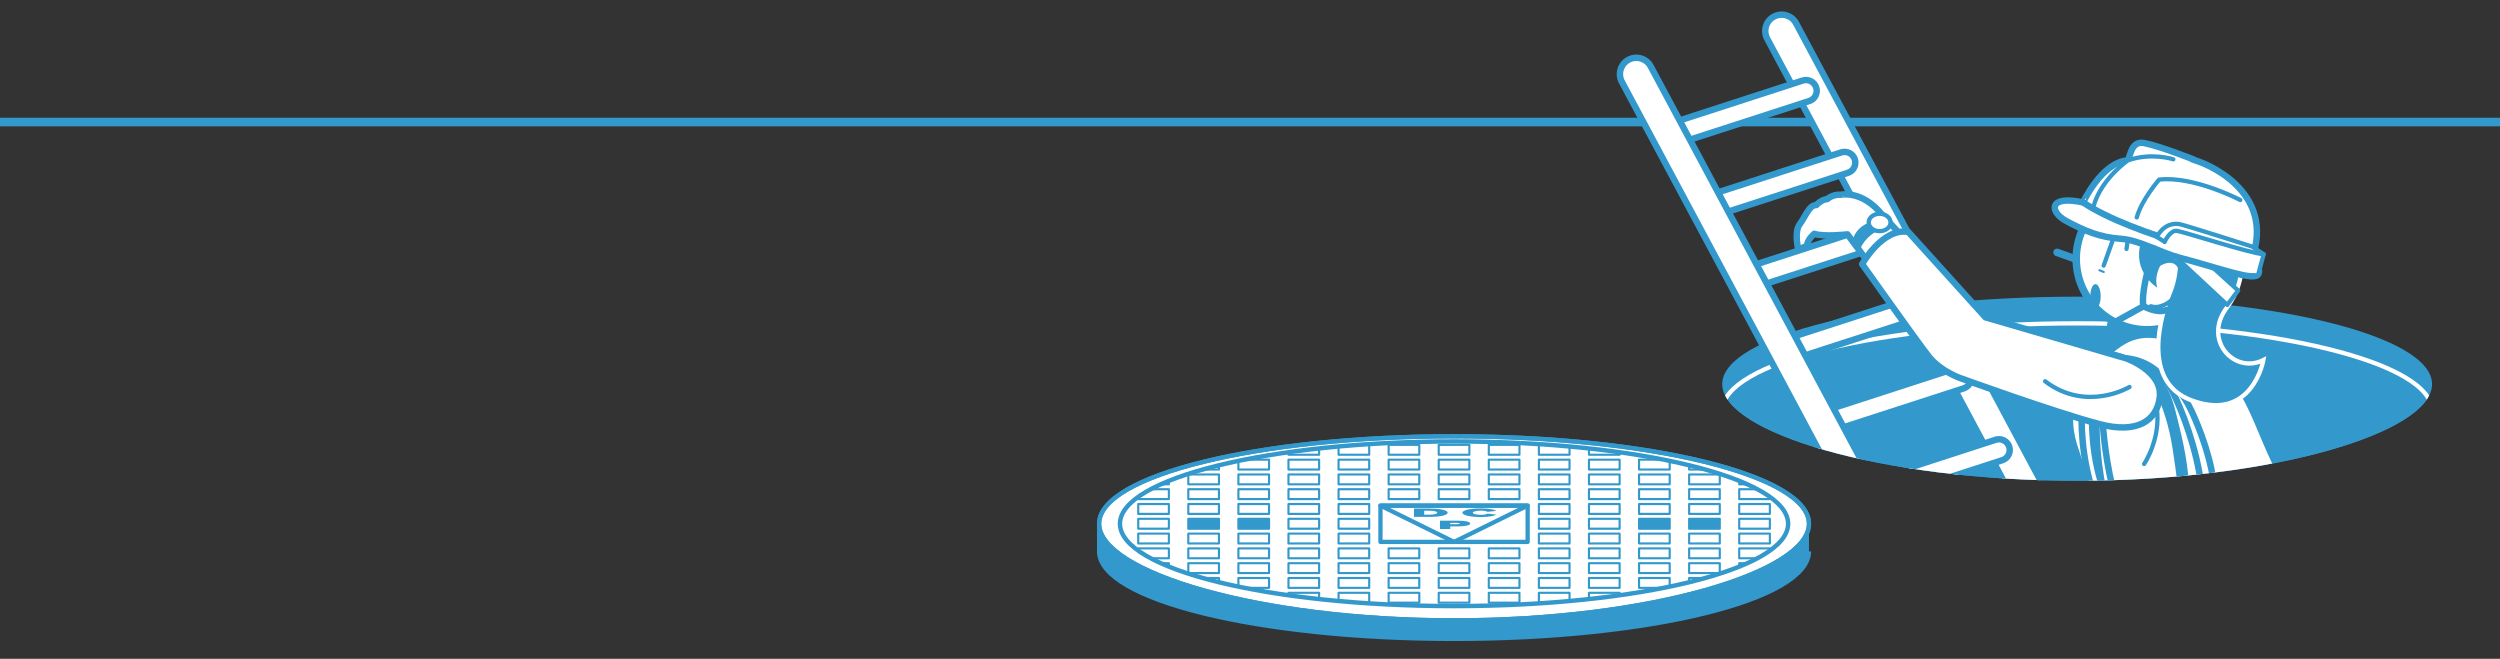 <?xml version="1.0" encoding="utf-8"?>
<!-- Generator: Adobe Illustrator 25.3.1, SVG Export Plug-In . SVG Version: 6.00 Build 0)  -->
<svg version="1.1" xmlns="http://www.w3.org/2000/svg" xmlns:xlink="http://www.w3.org/1999/xlink" x="0px" y="0px"
	 viewBox="0 0 2326.078 612.984" style="enable-background:new 0 0 2326.078 612.984;" xml:space="preserve">
<rect x="0" y="0" width="2326.078" height="612.984" fill="#333333" stroke="none"/>
<style type="text/css">
	.st0{fill:#FFFFFF;stroke:#3399CC;stroke-width:8;stroke-linecap:round;stroke-linejoin:round;stroke-miterlimit:10;}
	.st1{display:none;fill:none;stroke:#3399CC;stroke-width:3;stroke-linecap:round;stroke-linejoin:round;stroke-miterlimit:10;}
	.st2{fill:#3399CC;}
	.st3{fill:#3399CC;stroke:#3399CC;stroke-width:4;stroke-linecap:round;stroke-linejoin:round;stroke-miterlimit:10;}
	.st4{fill:#FFFFFF;stroke:#3399CC;stroke-width:4;stroke-linecap:round;stroke-linejoin:round;stroke-miterlimit:10;}
	.st5{fill:none;stroke:#3399CC;stroke-width:4;stroke-linecap:round;stroke-linejoin:round;stroke-miterlimit:10;}
	.st6{fill:none;stroke:#3399CC;stroke-width:4.134;stroke-linecap:round;stroke-linejoin:round;stroke-miterlimit:10;}
	.st7{clip-path:url(#SVGID_2_);}
	.st8{fill:none;stroke:#3399CC;stroke-width:2;stroke-linecap:round;stroke-linejoin:round;stroke-miterlimit:10;}
	.st9{fill:#3399CC;stroke:#3399CC;stroke-width:2;stroke-linecap:round;stroke-linejoin:round;stroke-miterlimit:10;}
	.st10{clip-path:url(#SVGID_4_);fill:#3399CC;}
	.st11{clip-path:url(#SVGID_4_);}
	
		.st12{clip-path:url(#SVGID_6_);fill:#3399CC;stroke:#FFFFFF;stroke-width:4;stroke-linecap:round;stroke-linejoin:round;stroke-miterlimit:10;}
	.st13{clip-path:url(#SVGID_4_);fill:#FFFFFF;}
	
		.st14{clip-path:url(#SVGID_4_);fill:none;stroke:#3399CC;stroke-width:10;stroke-linecap:round;stroke-linejoin:round;stroke-miterlimit:10;}
	.st15{clip-path:url(#SVGID_4_);fill:none;}
	
		.st16{clip-path:url(#SVGID_4_);fill:#FFFFFF;stroke:#3399CC;stroke-width:6;stroke-linecap:round;stroke-linejoin:round;stroke-miterlimit:10;}
	.st17{fill:#FFFFFF;stroke:#3399CC;stroke-width:6;stroke-linecap:round;stroke-linejoin:round;stroke-miterlimit:10;}
	
		.st18{clip-path:url(#SVGID_4_);fill:none;stroke:#3399CC;stroke-width:6;stroke-linecap:round;stroke-linejoin:round;stroke-miterlimit:10;}
	.st19{clip-path:url(#SVGID_8_);}
	.st20{clip-path:url(#SVGID_10_);fill:#3399CC;}
	.st21{clip-path:url(#SVGID_10_);}
	
		.st22{clip-path:url(#SVGID_12_);fill:#3399CC;stroke:#FFFFFF;stroke-width:4;stroke-linecap:round;stroke-linejoin:round;stroke-miterlimit:10;}
	.st23{clip-path:url(#SVGID_10_);fill:#FFFFFF;}
	
		.st24{clip-path:url(#SVGID_10_);fill:none;stroke:#3399CC;stroke-width:10;stroke-linecap:round;stroke-linejoin:round;stroke-miterlimit:10;}
	.st25{clip-path:url(#SVGID_10_);fill:none;}
	
		.st26{clip-path:url(#SVGID_10_);fill:#FFFFFF;stroke:#3399CC;stroke-width:6;stroke-linecap:round;stroke-linejoin:round;stroke-miterlimit:10;}
	
		.st27{clip-path:url(#SVGID_10_);fill:none;stroke:#3399CC;stroke-width:6;stroke-linecap:round;stroke-linejoin:round;stroke-miterlimit:10;}
	.st28{fill:none;stroke:#3399CC;stroke-width:7;stroke-linecap:round;stroke-linejoin:round;stroke-miterlimit:10;}
	.st29{fill:#3399CC;stroke:#FFFFFF;stroke-width:4;stroke-miterlimit:10;}
	.st30{fill:none;stroke:#3399CC;stroke-width:6;stroke-linecap:round;stroke-linejoin:round;stroke-miterlimit:10;}
</style>
<g id="DOM">
	<line class="st0" x1="2358.242" y1="113.54" x2="-33.393" y2="113.54"/>
</g>
<g id="W2">
</g>
<g id="D2">
</g>
<g id="L2">
</g>
<g id="A2">
</g>
<g id="Layer_6">
</g>
<g id="Layer_7">
</g>
<g id="Layer_9">
</g>
<g id="Layer_8">
</g>
<g id="Layer_10">
</g>
<g id="Layer_11">
</g>
<g id="Laag_12">
	<g>
		<path class="st3" d="M1683.118,513.056c0,44.945-147.849,81.38-330.23,81.38s-330.23-36.435-330.23-81.38
			c0-7.606,0-25.734,0-25.734c38.876-34.282,178.713-55.646,330.23-55.646c157.509,0,297.224,19.283,330.23,55.646
			C1683.118,487.322,1683.118,506.927,1683.118,513.056z"/>
		<path class="st4" d="M1683.118,487.322c0,44.945-147.849,89.896-330.23,89.896s-330.23-44.951-330.23-89.896
			s147.849-81.38,330.23-81.38S1683.118,442.377,1683.118,487.322z"/>
		<path class="st5" d="M1683.118,487.322c0,44.945-147.849,89.896-330.23,89.896s-330.23-44.951-330.23-89.896
			s147.849-81.38,330.23-81.38S1683.118,442.377,1683.118,487.322z"/>
		<ellipse class="st6" cx="1352.888" cy="487.322" rx="310.838" ry="76.601"/>
		<g>
			<defs>
				<ellipse id="SVGID_1_" cx="1352.888" cy="487.322" rx="310.838" ry="76.601"/>
			</defs>
			<clipPath id="SVGID_2_">
				<use xlink:href="#SVGID_1_"  style="overflow:visible;"/>
			</clipPath>
			<g class="st7">
				<g>
					<rect x="425.461" y="492.067" class="st8" width="28.511" height="9.183"/>
					<rect x="472.058" y="492.067" class="st8" width="28.511" height="9.183"/>
					<rect x="518.656" y="492.067" class="st8" width="28.511" height="9.183"/>
					<rect x="565.254" y="492.067" class="st8" width="28.511" height="9.183"/>
					<rect x="611.852" y="492.067" class="st8" width="28.511" height="9.183"/>
					<rect x="658.45" y="492.067" class="st8" width="28.511" height="9.183"/>
					<rect x="705.047" y="492.067" class="st8" width="28.511" height="9.183"/>
					<rect x="751.645" y="492.067" class="st8" width="28.511" height="9.183"/>
					<rect x="798.243" y="492.067" class="st8" width="28.511" height="9.183"/>
					<rect x="844.841" y="492.067" class="st8" width="28.511" height="9.183"/>
					<rect x="891.438" y="492.067" class="st8" width="28.511" height="9.183"/>
					<rect x="938.036" y="492.067" class="st8" width="28.511" height="9.183"/>
					<rect x="984.634" y="492.067" class="st8" width="28.511" height="9.183"/>
				</g>
				<g>
					<rect x="1012.448" y="386.376" class="st8" width="28.511" height="9.183"/>
					<rect x="1059.046" y="386.376" class="st8" width="28.511" height="9.183"/>
					<rect x="1105.644" y="386.376" class="st8" width="28.511" height="9.183"/>
					<rect x="1152.242" y="386.376" class="st8" width="28.511" height="9.183"/>
					<rect x="1198.839" y="386.376" class="st8" width="28.511" height="9.183"/>
					<rect x="1245.437" y="386.376" class="st8" width="28.511" height="9.183"/>
					<rect x="1292.035" y="386.376" class="st8" width="28.511" height="9.183"/>
					<rect x="1338.633" y="386.376" class="st8" width="28.511" height="9.183"/>
					<rect x="1385.23" y="386.376" class="st8" width="28.511" height="9.183"/>
					<rect x="1431.828" y="386.376" class="st8" width="28.511" height="9.183"/>
					<rect x="1478.426" y="386.376" class="st8" width="28.511" height="9.183"/>
					<rect x="1525.024" y="386.376" class="st8" width="28.511" height="9.183"/>
					<rect x="1571.622" y="386.376" class="st8" width="28.511" height="9.183"/>
					<rect x="1618.219" y="386.376" class="st8" width="28.511" height="9.183"/>
					<rect x="1664.817" y="386.376" class="st8" width="28.511" height="9.183"/>
				</g>
				<g>
					<rect x="425.461" y="492.067" class="st8" width="28.511" height="9.183"/>
					<rect x="472.058" y="492.067" class="st8" width="28.511" height="9.183"/>
					<rect x="518.656" y="492.067" class="st8" width="28.511" height="9.183"/>
					<rect x="565.254" y="492.067" class="st8" width="28.511" height="9.183"/>
					<rect x="611.852" y="492.067" class="st8" width="28.511" height="9.183"/>
					<rect x="658.45" y="492.067" class="st8" width="28.511" height="9.183"/>
					<rect x="705.047" y="492.067" class="st8" width="28.511" height="9.183"/>
					<rect x="751.645" y="492.067" class="st8" width="28.511" height="9.183"/>
					<rect x="798.243" y="492.067" class="st8" width="28.511" height="9.183"/>
					<rect x="844.841" y="492.067" class="st8" width="28.511" height="9.183"/>
					<rect x="891.438" y="492.067" class="st8" width="28.511" height="9.183"/>
					<rect x="938.036" y="492.067" class="st8" width="28.511" height="9.183"/>
					<rect x="984.634" y="492.067" class="st8" width="28.511" height="9.183"/>
				</g>
				<g>
					<rect x="1012.448" y="400.141" class="st8" width="28.511" height="9.183"/>
					<rect x="1059.046" y="400.141" class="st8" width="28.511" height="9.183"/>
					<rect x="1105.644" y="400.141" class="st8" width="28.511" height="9.183"/>
					<rect x="1152.242" y="400.141" class="st8" width="28.511" height="9.183"/>
					<rect x="1198.839" y="400.141" class="st8" width="28.511" height="9.183"/>
					<rect x="1245.437" y="400.141" class="st8" width="28.511" height="9.183"/>
					<rect x="1292.035" y="400.141" class="st8" width="28.511" height="9.183"/>
					<rect x="1338.633" y="400.141" class="st8" width="28.511" height="9.183"/>
					<rect x="1385.23" y="400.141" class="st8" width="28.511" height="9.183"/>
					<rect x="1431.828" y="400.141" class="st8" width="28.511" height="9.183"/>
					<rect x="1478.426" y="400.141" class="st8" width="28.511" height="9.183"/>
					<rect x="1525.024" y="400.141" class="st8" width="28.511" height="9.183"/>
					<rect x="1571.622" y="400.141" class="st8" width="28.511" height="9.183"/>
					<rect x="1618.219" y="400.141" class="st8" width="28.511" height="9.183"/>
					<rect x="1664.817" y="400.141" class="st8" width="28.511" height="9.183"/>
				</g>
				<g>
					<rect x="1012.448" y="413.906" class="st8" width="28.511" height="9.183"/>
					<rect x="1059.046" y="413.906" class="st8" width="28.511" height="9.183"/>
					<rect x="1105.644" y="413.906" class="st8" width="28.511" height="9.183"/>
					<rect x="1152.242" y="413.906" class="st8" width="28.511" height="9.183"/>
					<rect x="1198.839" y="413.906" class="st8" width="28.511" height="9.183"/>
					<rect x="1245.437" y="413.906" class="st8" width="28.511" height="9.183"/>
					<rect x="1292.035" y="413.906" class="st8" width="28.511" height="9.183"/>
					<rect x="1338.633" y="413.906" class="st8" width="28.511" height="9.183"/>
					<rect x="1385.23" y="413.906" class="st8" width="28.511" height="9.183"/>
					<rect x="1431.828" y="413.906" class="st8" width="28.511" height="9.183"/>
					<rect x="1478.426" y="413.906" class="st8" width="28.511" height="9.183"/>
					<rect x="1525.024" y="413.906" class="st8" width="28.511" height="9.183"/>
					<rect x="1571.622" y="413.906" class="st8" width="28.511" height="9.183"/>
					<rect x="1618.219" y="413.906" class="st8" width="28.511" height="9.183"/>
					<rect x="1664.817" y="413.906" class="st8" width="28.511" height="9.183"/>
				</g>
				<g>
					<rect x="1012.448" y="427.67" class="st8" width="28.511" height="9.183"/>
					<rect x="1059.046" y="427.67" class="st8" width="28.511" height="9.183"/>
					<rect x="1105.644" y="427.67" class="st8" width="28.511" height="9.183"/>
					<rect x="1152.242" y="427.67" class="st8" width="28.511" height="9.183"/>
					<rect x="1198.839" y="427.67" class="st8" width="28.511" height="9.183"/>
					<rect x="1245.437" y="427.67" class="st8" width="28.511" height="9.183"/>
					<rect x="1292.035" y="427.67" class="st8" width="28.511" height="9.183"/>
					<rect x="1338.633" y="427.67" class="st8" width="28.511" height="9.183"/>
					<rect x="1385.23" y="427.67" class="st8" width="28.511" height="9.183"/>
					<rect x="1431.828" y="427.67" class="st8" width="28.511" height="9.183"/>
					<rect x="1478.426" y="427.67" class="st8" width="28.511" height="9.183"/>
					<rect x="1525.024" y="427.67" class="st8" width="28.511" height="9.183"/>
					<rect x="1571.622" y="427.67" class="st8" width="28.511" height="9.183"/>
					<rect x="1618.219" y="427.67" class="st8" width="28.511" height="9.183"/>
					<rect x="1664.817" y="427.67" class="st8" width="28.511" height="9.183"/>
				</g>
				<g>
					<rect x="1012.448" y="441.435" class="st8" width="28.511" height="9.183"/>
					<rect x="1059.046" y="441.435" class="st8" width="28.511" height="9.183"/>
					<rect x="1105.644" y="441.435" class="st8" width="28.511" height="9.183"/>
					<rect x="1152.242" y="441.435" class="st8" width="28.511" height="9.183"/>
					<rect x="1198.839" y="441.435" class="st8" width="28.511" height="9.183"/>
					<rect x="1245.437" y="441.435" class="st8" width="28.511" height="9.183"/>
					<rect x="1292.035" y="441.435" class="st8" width="28.511" height="9.183"/>
					<rect x="1338.633" y="441.435" class="st8" width="28.511" height="9.183"/>
					<rect x="1385.23" y="441.435" class="st8" width="28.511" height="9.183"/>
					<rect x="1431.828" y="441.435" class="st8" width="28.511" height="9.183"/>
					<rect x="1478.426" y="441.435" class="st8" width="28.511" height="9.183"/>
					<rect x="1525.024" y="441.435" class="st8" width="28.511" height="9.183"/>
					<rect x="1571.622" y="441.435" class="st8" width="28.511" height="9.183"/>
					<rect x="1618.219" y="441.435" class="st8" width="28.511" height="9.183"/>
					<rect x="1664.817" y="441.435" class="st8" width="28.511" height="9.183"/>
				</g>
				<g>
					<rect x="1012.448" y="455.2" class="st8" width="28.511" height="9.183"/>
					<rect x="1059.046" y="455.2" class="st8" width="28.511" height="9.183"/>
					<rect x="1105.644" y="455.2" class="st8" width="28.511" height="9.183"/>
					<rect x="1152.242" y="455.2" class="st8" width="28.511" height="9.183"/>
					<rect x="1198.839" y="455.2" class="st8" width="28.511" height="9.183"/>
					<rect x="1245.437" y="455.2" class="st8" width="28.511" height="9.183"/>
					<rect x="1292.035" y="455.2" class="st8" width="28.511" height="9.183"/>
					<rect x="1338.633" y="455.2" class="st8" width="28.511" height="9.183"/>
					<rect x="1385.23" y="455.2" class="st8" width="28.511" height="9.183"/>
					<rect x="1431.828" y="455.2" class="st8" width="28.511" height="9.183"/>
					<rect x="1478.426" y="455.2" class="st8" width="28.511" height="9.183"/>
					<rect x="1525.024" y="455.2" class="st8" width="28.511" height="9.183"/>
					<rect x="1571.622" y="455.2" class="st8" width="28.511" height="9.183"/>
					<rect x="1618.219" y="455.2" class="st8" width="28.511" height="9.183"/>
					<rect x="1664.817" y="455.2" class="st8" width="28.511" height="9.183"/>
				</g>
				<g>
					<rect x="1012.448" y="468.965" class="st8" width="28.511" height="9.183"/>
					<rect x="1105.644" y="468.965" class="st8" width="28.511" height="9.183"/>
					<rect x="1152.242" y="468.965" class="st8" width="28.511" height="9.183"/>
					<rect x="1198.839" y="468.965" class="st8" width="28.511" height="9.183"/>
					<rect x="1245.437" y="468.965" class="st8" width="28.511" height="9.183"/>
					<rect x="1431.828" y="468.965" class="st8" width="28.511" height="9.183"/>
					<rect x="1478.426" y="468.965" class="st8" width="28.511" height="9.183"/>
					<rect x="1525.024" y="468.965" class="st8" width="28.511" height="9.183"/>
					<rect x="1571.622" y="468.965" class="st8" width="28.511" height="9.183"/>
					<rect x="1664.817" y="468.965" class="st8" width="28.511" height="9.183"/>
				</g>
				<g>
					<rect x="1012.448" y="482.73" class="st8" width="28.511" height="9.183"/>
					<rect x="1105.644" y="482.73" class="st9" width="28.511" height="9.183"/>
					<rect x="1152.242" y="482.73" class="st9" width="28.511" height="9.183"/>
					<rect x="1198.839" y="482.73" class="st8" width="28.511" height="9.183"/>
					<rect x="1245.437" y="482.73" class="st8" width="28.511" height="9.183"/>
					<rect x="1431.828" y="482.73" class="st8" width="28.511" height="9.183"/>
					<rect x="1478.426" y="482.73" class="st8" width="28.511" height="9.183"/>
					<rect x="1525.024" y="482.73" class="st9" width="28.511" height="9.183"/>
					<rect x="1571.622" y="482.73" class="st9" width="28.511" height="9.183"/>
					<rect x="1664.817" y="482.73" class="st8" width="28.511" height="9.183"/>
				</g>
				<g>
					<rect x="1012.448" y="496.495" class="st8" width="28.511" height="9.183"/>
					<rect x="1105.644" y="496.495" class="st8" width="28.511" height="9.183"/>
					<rect x="1059.046" y="468.965" class="st8" width="28.511" height="9.183"/>
					<rect x="1059.046" y="482.73" class="st8" width="28.511" height="9.183"/>
					<rect x="1059.046" y="496.495" class="st8" width="28.511" height="9.183"/>
					<rect x="1152.242" y="496.495" class="st8" width="28.511" height="9.183"/>
					<rect x="1198.839" y="496.495" class="st8" width="28.511" height="9.183"/>
					<rect x="1245.437" y="496.495" class="st8" width="28.511" height="9.183"/>
					<rect x="1431.828" y="496.495" class="st8" width="28.511" height="9.183"/>
					<rect x="1478.426" y="496.495" class="st8" width="28.511" height="9.183"/>
					<rect x="1525.024" y="496.495" class="st8" width="28.511" height="9.183"/>
					<rect x="1571.622" y="496.495" class="st8" width="28.511" height="9.183"/>
					<rect x="1618.219" y="468.965" class="st8" width="28.511" height="9.183"/>
					<rect x="1618.219" y="482.73" class="st8" width="28.511" height="9.183"/>
					<rect x="1618.219" y="496.495" class="st8" width="28.511" height="9.183"/>
					<rect x="1664.817" y="496.495" class="st8" width="28.511" height="9.183"/>
				</g>
				<g>
					<rect x="1012.448" y="510.26" class="st8" width="28.511" height="9.183"/>
					<rect x="1059.046" y="510.26" class="st8" width="28.511" height="9.183"/>
					<rect x="1105.644" y="510.26" class="st8" width="28.511" height="9.183"/>
					<rect x="1152.242" y="510.26" class="st8" width="28.511" height="9.183"/>
					<rect x="1198.839" y="510.26" class="st8" width="28.511" height="9.183"/>
					<rect x="1245.437" y="510.26" class="st8" width="28.511" height="9.183"/>
					<rect x="1292.035" y="510.26" class="st8" width="28.511" height="9.183"/>
					<rect x="1338.633" y="510.26" class="st8" width="28.511" height="9.183"/>
					<rect x="1385.23" y="510.26" class="st8" width="28.511" height="9.183"/>
					<rect x="1431.828" y="510.26" class="st8" width="28.511" height="9.183"/>
					<rect x="1478.426" y="510.26" class="st8" width="28.511" height="9.183"/>
					<rect x="1525.024" y="510.26" class="st8" width="28.511" height="9.183"/>
					<rect x="1571.622" y="510.26" class="st8" width="28.511" height="9.183"/>
					<rect x="1618.219" y="510.26" class="st8" width="28.511" height="9.183"/>
					<rect x="1664.817" y="510.26" class="st8" width="28.511" height="9.183"/>
				</g>
				<g>
					<rect x="1012.448" y="524.025" class="st8" width="28.511" height="9.183"/>
					<rect x="1059.046" y="524.025" class="st8" width="28.511" height="9.183"/>
					<rect x="1105.644" y="524.025" class="st8" width="28.511" height="9.183"/>
					<rect x="1152.242" y="524.025" class="st8" width="28.511" height="9.183"/>
					<rect x="1198.839" y="524.025" class="st8" width="28.511" height="9.183"/>
					<rect x="1245.437" y="524.025" class="st8" width="28.511" height="9.183"/>
					<rect x="1292.035" y="524.025" class="st8" width="28.511" height="9.183"/>
					<rect x="1338.633" y="524.025" class="st8" width="28.511" height="9.183"/>
					<rect x="1385.23" y="524.025" class="st8" width="28.511" height="9.183"/>
					<rect x="1431.828" y="524.025" class="st8" width="28.511" height="9.183"/>
					<rect x="1478.426" y="524.025" class="st8" width="28.511" height="9.183"/>
					<rect x="1525.024" y="524.025" class="st8" width="28.511" height="9.183"/>
					<rect x="1571.622" y="524.025" class="st8" width="28.511" height="9.183"/>
					<rect x="1618.219" y="524.025" class="st8" width="28.511" height="9.183"/>
					<rect x="1664.817" y="524.025" class="st8" width="28.511" height="9.183"/>
				</g>
				<g>
					<rect x="1012.448" y="537.79" class="st8" width="28.511" height="9.183"/>
					<rect x="1059.046" y="537.79" class="st8" width="28.511" height="9.183"/>
					<rect x="1105.644" y="537.79" class="st8" width="28.511" height="9.183"/>
					<rect x="1152.242" y="537.79" class="st8" width="28.511" height="9.183"/>
					<rect x="1198.839" y="537.79" class="st8" width="28.511" height="9.183"/>
					<rect x="1245.437" y="537.79" class="st8" width="28.511" height="9.183"/>
					<rect x="1292.035" y="537.79" class="st8" width="28.511" height="9.183"/>
					<rect x="1338.633" y="537.79" class="st8" width="28.511" height="9.183"/>
					<rect x="1385.23" y="537.79" class="st8" width="28.511" height="9.183"/>
					<rect x="1431.828" y="537.79" class="st8" width="28.511" height="9.183"/>
					<rect x="1478.426" y="537.79" class="st8" width="28.511" height="9.183"/>
					<rect x="1525.024" y="537.79" class="st8" width="28.511" height="9.183"/>
					<rect x="1571.622" y="537.79" class="st8" width="28.511" height="9.183"/>
					<rect x="1618.219" y="537.79" class="st8" width="28.511" height="9.183"/>
					<rect x="1664.817" y="537.79" class="st8" width="28.511" height="9.183"/>
				</g>
				<g>
					<rect x="1012.448" y="551.555" class="st8" width="28.511" height="9.183"/>
					<rect x="1059.046" y="551.555" class="st8" width="28.511" height="9.183"/>
					<rect x="1105.644" y="551.555" class="st8" width="28.511" height="9.183"/>
					<rect x="1152.242" y="551.555" class="st8" width="28.511" height="9.183"/>
					<rect x="1198.839" y="551.555" class="st8" width="28.511" height="9.183"/>
					<rect x="1245.437" y="551.555" class="st8" width="28.511" height="9.183"/>
					<rect x="1292.035" y="551.555" class="st8" width="28.511" height="9.183"/>
					<rect x="1338.633" y="551.555" class="st8" width="28.511" height="9.183"/>
					<rect x="1385.23" y="551.555" class="st8" width="28.511" height="9.183"/>
					<rect x="1431.828" y="551.555" class="st8" width="28.511" height="9.183"/>
					<rect x="1478.426" y="551.555" class="st8" width="28.511" height="9.183"/>
					<rect x="1525.024" y="551.555" class="st8" width="28.511" height="9.183"/>
					<rect x="1571.622" y="551.555" class="st8" width="28.511" height="9.183"/>
					<rect x="1618.219" y="551.555" class="st8" width="28.511" height="9.183"/>
					<rect x="1664.817" y="551.555" class="st8" width="28.511" height="9.183"/>
				</g>
				<g>
					<rect x="1012.448" y="565.32" class="st8" width="28.511" height="9.183"/>
					<rect x="1059.046" y="565.32" class="st8" width="28.511" height="9.183"/>
					<rect x="1105.644" y="565.32" class="st8" width="28.511" height="9.183"/>
					<rect x="1152.242" y="565.32" class="st8" width="28.511" height="9.183"/>
					<rect x="1198.839" y="565.32" class="st8" width="28.511" height="9.183"/>
					<rect x="1245.437" y="565.32" class="st8" width="28.511" height="9.183"/>
					<rect x="1292.035" y="565.32" class="st8" width="28.511" height="9.183"/>
					<rect x="1338.633" y="565.32" class="st8" width="28.511" height="9.183"/>
					<rect x="1385.23" y="565.32" class="st8" width="28.511" height="9.183"/>
					<rect x="1431.828" y="565.32" class="st8" width="28.511" height="9.183"/>
					<rect x="1478.426" y="565.32" class="st8" width="28.511" height="9.183"/>
					<rect x="1525.024" y="565.32" class="st8" width="28.511" height="9.183"/>
					<rect x="1571.622" y="565.32" class="st8" width="28.511" height="9.183"/>
					<rect x="1618.219" y="565.32" class="st8" width="28.511" height="9.183"/>
					<rect x="1664.817" y="565.32" class="st8" width="28.511" height="9.183"/>
				</g>
				<g>
					<rect x="1012.448" y="579.085" class="st8" width="28.511" height="9.183"/>
					<rect x="1059.046" y="579.085" class="st8" width="28.511" height="9.183"/>
					<rect x="425.461" y="492.067" class="st8" width="28.511" height="9.183"/>
					<rect x="1012.448" y="386.376" class="st8" width="28.511" height="9.183"/>
					<rect x="425.461" y="492.067" class="st8" width="28.511" height="9.183"/>
					<rect x="1012.448" y="400.141" class="st8" width="28.511" height="9.183"/>
					<rect x="1012.448" y="413.906" class="st8" width="28.511" height="9.183"/>
					<rect x="1012.448" y="427.67" class="st8" width="28.511" height="9.183"/>
					<rect x="1012.448" y="441.435" class="st8" width="28.511" height="9.183"/>
					<rect x="1012.448" y="455.2" class="st8" width="28.511" height="9.183"/>
					<rect x="1012.448" y="468.965" class="st8" width="28.511" height="9.183"/>
					<rect x="1012.448" y="482.73" class="st8" width="28.511" height="9.183"/>
					<rect x="1012.448" y="496.495" class="st8" width="28.511" height="9.183"/>
					<rect x="1012.448" y="510.26" class="st8" width="28.511" height="9.183"/>
					<rect x="1012.448" y="524.025" class="st8" width="28.511" height="9.183"/>
					<rect x="1012.448" y="537.79" class="st8" width="28.511" height="9.183"/>
					<rect x="1012.448" y="551.555" class="st8" width="28.511" height="9.183"/>
					<rect x="1012.448" y="565.32" class="st8" width="28.511" height="9.183"/>
					<rect x="1012.448" y="579.085" class="st8" width="28.511" height="9.183"/>
					<rect x="1105.644" y="579.085" class="st8" width="28.511" height="9.183"/>
					<rect x="1152.242" y="579.085" class="st8" width="28.511" height="9.183"/>
					<rect x="1198.839" y="579.085" class="st8" width="28.511" height="9.183"/>
					<rect x="1245.437" y="579.085" class="st8" width="28.511" height="9.183"/>
					<rect x="1292.035" y="579.085" class="st8" width="28.511" height="9.183"/>
					<rect x="1338.633" y="579.085" class="st8" width="28.511" height="9.183"/>
					<rect x="1385.23" y="579.085" class="st8" width="28.511" height="9.183"/>
					<rect x="1431.828" y="579.085" class="st8" width="28.511" height="9.183"/>
					<rect x="1478.426" y="579.085" class="st8" width="28.511" height="9.183"/>
					<rect x="1525.024" y="579.085" class="st8" width="28.511" height="9.183"/>
					<rect x="1571.622" y="579.085" class="st8" width="28.511" height="9.183"/>
					<rect x="1618.219" y="579.085" class="st8" width="28.511" height="9.183"/>
					<rect x="1664.817" y="386.376" class="st8" width="28.511" height="9.183"/>
					<rect x="1664.817" y="400.141" class="st8" width="28.511" height="9.183"/>
					<rect x="1664.817" y="413.906" class="st8" width="28.511" height="9.183"/>
					<rect x="1664.817" y="427.67" class="st8" width="28.511" height="9.183"/>
					<rect x="1664.817" y="441.435" class="st8" width="28.511" height="9.183"/>
					<rect x="1664.817" y="455.2" class="st8" width="28.511" height="9.183"/>
					<rect x="1664.817" y="468.965" class="st8" width="28.511" height="9.183"/>
					<rect x="1664.817" y="482.73" class="st8" width="28.511" height="9.183"/>
					<rect x="1664.817" y="496.495" class="st8" width="28.511" height="9.183"/>
					<rect x="1664.817" y="510.26" class="st8" width="28.511" height="9.183"/>
					<rect x="1664.817" y="524.025" class="st8" width="28.511" height="9.183"/>
					<rect x="1664.817" y="537.79" class="st8" width="28.511" height="9.183"/>
					<rect x="1664.817" y="551.555" class="st8" width="28.511" height="9.183"/>
					<rect x="1664.817" y="565.32" class="st8" width="28.511" height="9.183"/>
					<rect x="1664.817" y="579.085" class="st8" width="28.511" height="9.183"/>
					<g>
						<rect x="1012.448" y="579.085" class="st8" width="28.511" height="9.183"/>
						<rect x="1059.046" y="579.085" class="st8" width="28.511" height="9.183"/>
						<rect x="1105.644" y="579.085" class="st8" width="28.511" height="9.183"/>
						<rect x="1152.242" y="579.085" class="st8" width="28.511" height="9.183"/>
						<rect x="1198.839" y="579.085" class="st8" width="28.511" height="9.183"/>
						<rect x="1245.437" y="579.085" class="st8" width="28.511" height="9.183"/>
						<rect x="1292.035" y="579.085" class="st8" width="28.511" height="9.183"/>
						<rect x="1338.633" y="579.085" class="st8" width="28.511" height="9.183"/>
						<rect x="1385.23" y="579.085" class="st8" width="28.511" height="9.183"/>
						<rect x="1431.828" y="579.085" class="st8" width="28.511" height="9.183"/>
						<rect x="1478.426" y="579.085" class="st8" width="28.511" height="9.183"/>
						<rect x="1525.024" y="579.085" class="st8" width="28.511" height="9.183"/>
						<rect x="1571.622" y="579.085" class="st8" width="28.511" height="9.183"/>
						<rect x="1618.219" y="579.085" class="st8" width="28.511" height="9.183"/>
						<rect x="1664.817" y="579.085" class="st8" width="28.511" height="9.183"/>
					</g>
					<rect x="1012.448" y="579.085" class="st8" width="28.511" height="9.183"/>
					<rect x="1664.817" y="579.085" class="st8" width="28.511" height="9.183"/>
					<g>
						<rect x="1012.448" y="592.85" class="st8" width="28.511" height="9.183"/>
						<rect x="1059.046" y="592.85" class="st8" width="28.511" height="9.183"/>
						<rect x="1105.644" y="592.85" class="st8" width="28.511" height="9.183"/>
						<rect x="1152.242" y="592.85" class="st8" width="28.511" height="9.183"/>
						<rect x="1198.839" y="592.85" class="st8" width="28.511" height="9.183"/>
						<rect x="1245.437" y="592.85" class="st8" width="28.511" height="9.183"/>
						<rect x="1292.035" y="592.85" class="st8" width="28.511" height="9.183"/>
						<rect x="1338.633" y="592.85" class="st8" width="28.511" height="9.183"/>
						<rect x="1385.23" y="592.85" class="st8" width="28.511" height="9.183"/>
						<rect x="1431.828" y="592.85" class="st8" width="28.511" height="9.183"/>
						<rect x="1478.426" y="592.85" class="st8" width="28.511" height="9.183"/>
						<rect x="1525.024" y="592.85" class="st8" width="28.511" height="9.183"/>
						<rect x="1571.622" y="592.85" class="st8" width="28.511" height="9.183"/>
						<rect x="1618.219" y="592.85" class="st8" width="28.511" height="9.183"/>
						<rect x="1664.817" y="592.85" class="st8" width="28.511" height="9.183"/>
					</g>
					<rect x="1012.448" y="592.85" class="st8" width="28.511" height="9.183"/>
					<rect x="1664.817" y="592.85" class="st8" width="28.511" height="9.183"/>
					<rect x="1664.817" y="579.085" class="st8" width="28.511" height="9.183"/>
					<rect x="425.461" y="492.067" class="st8" width="28.511" height="9.183"/>
					<rect x="1012.448" y="386.376" class="st8" width="28.511" height="9.183"/>
					<rect x="425.461" y="492.067" class="st8" width="28.511" height="9.183"/>
					<rect x="1012.448" y="400.141" class="st8" width="28.511" height="9.183"/>
					<rect x="1012.448" y="413.906" class="st8" width="28.511" height="9.183"/>
					<rect x="1012.448" y="427.67" class="st8" width="28.511" height="9.183"/>
					<rect x="1012.448" y="441.435" class="st8" width="28.511" height="9.183"/>
					<rect x="1012.448" y="455.2" class="st8" width="28.511" height="9.183"/>
					<rect x="1012.448" y="468.965" class="st8" width="28.511" height="9.183"/>
					<rect x="1012.448" y="482.73" class="st8" width="28.511" height="9.183"/>
					<rect x="1012.448" y="496.495" class="st8" width="28.511" height="9.183"/>
					<rect x="1012.448" y="510.26" class="st8" width="28.511" height="9.183"/>
					<rect x="1012.448" y="524.025" class="st8" width="28.511" height="9.183"/>
					<rect x="1012.448" y="537.79" class="st8" width="28.511" height="9.183"/>
					<rect x="1012.448" y="551.555" class="st8" width="28.511" height="9.183"/>
					<rect x="1012.448" y="565.32" class="st8" width="28.511" height="9.183"/>
					<rect x="425.461" y="492.067" class="st8" width="28.511" height="9.183"/>
					<rect x="1012.448" y="386.376" class="st8" width="28.511" height="9.183"/>
					<rect x="425.461" y="492.067" class="st8" width="28.511" height="9.183"/>
					<rect x="1012.448" y="400.141" class="st8" width="28.511" height="9.183"/>
					<rect x="1012.448" y="413.906" class="st8" width="28.511" height="9.183"/>
					<rect x="1012.448" y="427.67" class="st8" width="28.511" height="9.183"/>
					<rect x="1012.448" y="441.435" class="st8" width="28.511" height="9.183"/>
					<rect x="1012.448" y="455.2" class="st8" width="28.511" height="9.183"/>
					<rect x="1012.448" y="468.965" class="st8" width="28.511" height="9.183"/>
					<rect x="1012.448" y="482.73" class="st8" width="28.511" height="9.183"/>
					<rect x="1012.448" y="496.495" class="st8" width="28.511" height="9.183"/>
					<rect x="1012.448" y="510.26" class="st8" width="28.511" height="9.183"/>
					<rect x="1012.448" y="524.025" class="st8" width="28.511" height="9.183"/>
					<rect x="1012.448" y="537.79" class="st8" width="28.511" height="9.183"/>
					<rect x="1012.448" y="551.555" class="st8" width="28.511" height="9.183"/>
					<rect x="1012.448" y="565.32" class="st8" width="28.511" height="9.183"/>
					<rect x="1012.448" y="579.085" class="st8" width="28.511" height="9.183"/>
					<rect x="1012.448" y="579.085" class="st8" width="28.511" height="9.183"/>
					<rect x="1012.448" y="579.085" class="st8" width="28.511" height="9.183"/>
					<rect x="1012.448" y="592.85" class="st8" width="28.511" height="9.183"/>
					<rect x="1012.448" y="592.85" class="st8" width="28.511" height="9.183"/>
					<rect x="1012.448" y="579.085" class="st8" width="28.511" height="9.183"/>
				</g>
			</g>
		</g>
		<rect x="1284.412" y="470.447" class="st4" width="136.952" height="33.75"/>
		<g>
			<path class="st2" d="M1315.591,480.936v-7.766h14.068c9.914,0,17.279,1.397,17.279,3.877s-7.365,3.889-17.232,3.889H1315.591z
				 M1337.26,477.047c0-1.048-2.455-1.828-7.554-1.828h-4.579v3.668h4.532C1334.428,478.887,1337.26,478.025,1337.26,477.047z"/>
			<path class="st2" d="M1360.678,477.059c0-2.398,7.459-4.017,17.326-4.017c8.262,0,12.417,1.188,14.305,2.259l-8.214,0.942
				c-0.803-0.604-3.258-1.129-6.091-1.129c-4.579,0-7.647,0.861-7.647,1.944s3.068,1.944,7.647,1.944
				c2.833,0,5.288-0.524,6.091-1.129l8.214,0.931c-1.841,1.036-6.043,2.271-14.305,2.271
				C1368.137,481.075,1360.678,479.445,1360.678,477.059z"/>
			<path class="st2" d="M1339.812,492.218v-7.766h16.807c7.365,0,11.33,1.211,11.33,2.666c0,1.444-3.965,2.654-11.33,2.654h-7.271
				v2.445H1339.812z M1358.271,487.118c0-0.419-1.274-0.617-2.88-0.617h-6.043v1.223h6.043
				C1356.997,487.724,1358.271,487.525,1358.271,487.118z"/>
		</g>
		<polygon class="st5" points="1352.888,504.197 1284.412,470.447 1421.364,470.447 		"/>
	</g>
	<g>
		<defs>
			<path id="SVGID_3_" d="M1602.401,357.411c0,44.945,147.849,89.896,330.23,89.896s330.23-44.951,330.23-89.896
				S2138.955-6.981,1956.574-6.981c-98.236,0-412.382-92.243-472.873,25.938C1431.887,120.186,1602.401,336.674,1602.401,357.411z"
				/>
		</defs>
		<clipPath id="SVGID_4_">
			<use xlink:href="#SVGID_3_"  style="overflow:visible;"/>
		</clipPath>
		<path class="st10" d="M1602.401,357.411c0,44.945,147.849,89.896,330.23,89.896s330.23-44.951,330.23-89.896
			s-147.849-81.38-330.23-81.38S1602.401,312.466,1602.401,357.411z"/>
		<g class="st11">
			<defs>
				<path id="SVGID_5_" d="M1602.401,357.411c0,44.945,147.849,89.896,330.23,89.896s330.23-44.951,330.23-89.896
					s-147.849-81.38-330.23-81.38S1602.401,312.466,1602.401,357.411z"/>
			</defs>
			<clipPath id="SVGID_6_">
				<use xlink:href="#SVGID_5_"  style="overflow:visible;"/>
			</clipPath>
			<path class="st12" d="M1602.401,382.231c0,44.945,147.849,89.896,330.23,89.896s330.23-44.951,330.23-89.896
				s-147.849-81.38-330.23-81.38S1602.401,337.286,1602.401,382.231z"/>
		</g>
		<path class="st13" d="M2044.365,328.22c51.367,25.218,51.367,81.085,86.284,131.964l-173.586,33.919
			c0,0-15.932-56.053-22.945-75.819c-10.974-30.926-3.984-53.638,15.08-73.76C1977.669,314.469,1992.998,303.002,2044.365,328.22z"
			/>
		<path class="st15" d="M2065.199,300.913c0,21.124-17.125,38.249-38.25,38.249c-4.092,0-8.031-0.643-11.727-1.831"/>
		<path class="st15" d="M1988.699,300.913c0,17.033,11.137,31.467,26.523,36.418"/>
		<path class="st16" d="M1650.52,15.449c-7.417,3.965-10.216,13.193-6.251,20.611l397.927,744.338
			c3.965,7.417,13.193,10.216,20.611,6.25c7.418-3.966,10.216-13.193,6.251-20.611L1671.131,21.699
			C1667.166,14.282,1657.938,11.483,1650.52,15.449z"/>
		<g class="st11">
			<line class="st17" x1="1680.34" y1="84.466" x2="1550.87" y2="126.432"/>
			<path class="st17" d="M1550.868,136.435c1.021,0,2.061-0.158,3.085-0.49l129.471-41.967c5.254-1.703,8.133-7.343,6.43-12.596
				c-1.703-5.254-7.341-8.133-12.596-6.43l-129.471,41.967c-5.254,1.703-8.133,7.343-6.43,12.596
				C1542.728,133.745,1546.65,136.435,1550.868,136.435z"/>
		</g>
		<g class="st11">
			<line class="st17" x1="1716.255" y1="151.307" x2="1586.784" y2="193.273"/>
			<path class="st17" d="M1586.782,203.276c1.021,0,2.061-0.158,3.085-0.49l129.471-41.967c5.254-1.703,8.133-7.343,6.43-12.596
				c-1.703-5.254-7.341-8.133-12.596-6.43l-129.471,41.967c-5.254,1.703-8.133,7.343-6.43,12.596
				C1578.642,200.585,1582.564,203.276,1586.782,203.276z"/>
		</g>
		<g class="st11">
			<line class="st17" x1="1752.169" y1="218.147" x2="1622.699" y2="260.113"/>
			<path class="st17" d="M1622.696,270.117c1.021,0,2.061-0.158,3.085-0.49l129.471-41.967c5.254-1.703,8.133-7.343,6.43-12.596
				c-1.703-5.254-7.341-8.133-12.596-6.43l-129.471,41.967c-5.254,1.703-8.133,7.343-6.43,12.596
				C1614.557,267.426,1618.479,270.117,1622.696,270.117z"/>
		</g>
		<g class="st11">
			<line class="st17" x1="1788.083" y1="284.988" x2="1658.613" y2="326.954"/>
			<path class="st17" d="M1658.611,336.957c1.021,0,2.061-0.158,3.085-0.49l129.471-41.967c5.254-1.703,8.133-7.343,6.43-12.596
				c-1.703-5.254-7.341-8.133-12.596-6.43l-129.471,41.967c-5.254,1.703-8.133,7.343-6.43,12.596
				C1650.471,334.267,1654.393,336.957,1658.611,336.957z"/>
		</g>
		<g class="st11">
			<line class="st17" x1="1823.998" y1="351.829" x2="1694.528" y2="393.795"/>
			<path class="st17" d="M1694.525,403.798c1.021,0,2.061-0.158,3.085-0.49l129.471-41.967c5.254-1.703,8.133-7.343,6.43-12.596
				c-1.703-5.254-7.341-8.133-12.596-6.43l-129.471,41.967c-5.254,1.703-8.133,7.343-6.43,12.596
				C1686.386,401.108,1690.307,403.798,1694.525,403.798z"/>
		</g>
		<g class="st11">
			<line class="st17" x1="1859.912" y1="418.669" x2="1730.442" y2="460.636"/>
			<path class="st17" d="M1730.44,470.639c1.021,0,2.061-0.158,3.085-0.49l129.471-41.967c5.254-1.703,8.133-7.343,6.43-12.596
				c-1.703-5.254-7.341-8.133-12.596-6.43l-129.471,41.967c-5.254,1.703-8.133,7.343-6.43,12.596
				C1722.3,467.948,1726.222,470.639,1730.44,470.639z"/>
		</g>
		<path class="st16" d="M1515.282,55.574c-7.417,3.965-10.216,13.193-6.25,20.611l397.927,744.338
			c3.965,7.417,13.193,10.216,20.611,6.25c7.418-3.966,10.216-13.193,6.251-20.611L1535.893,61.825
			C1531.927,54.407,1522.7,51.609,1515.282,55.574z"/>
		<path class="st18" d="M1983.691,336.364c0,0,26.426,1.977,37.505,46.698c7.859,31.721,30.68,111.48-15.885,128.323
			c-46.566,16.843-57.575-94.472-54.052-127.487"/>
		<path class="st18" d="M1978.175,333.422c1.103,0,25.004,1.103,39.712,24.636c14.708,23.533,59.568,141.565,4.412,157.744
			c-55.155,16.179-65.451-108.104-66.186-128.328"/>
		<path class="st18" d="M1999.134,345.924c0,0,18.753,27.21,25.371,71.702c6.619,44.492,12.87,82.733-11.031,91.557
			c-23.901,8.825-68.76-37.873-66.922-125.018"/>
		<path class="st18" d="M1999.87,344.821c0,0,23.165,3.309,38.976,37.138s48.536,124.651-19.488,133.108
			c-68.025,8.457-84.939-86.41-82.365-135.682"/>
	</g>
</g>
<g id="Laag_13">
	<g>
		<defs>
			<path id="SVGID_13_" d="M1935.63,218.657c-12.241,34.334,5.668,72.09,40.003,84.331c34.333,12.241,72.089-5.668,84.33-40.002
				s-5.668-72.09-40.002-84.331C1985.627,166.414,1947.872,184.323,1935.63,218.657z"/>
		</defs>
		<use xlink:href="#SVGID_13_"  style="overflow:visible;fill:#FFFFFF;"/>
		<clipPath id="SVGID_8_">
			<use xlink:href="#SVGID_13_"  style="overflow:visible;"/>
		</clipPath>
		
			<use xlink:href="#SVGID_13_"  style="overflow:visible;fill:none;stroke:#3399CC;stroke-width:7;stroke-linecap:round;stroke-linejoin:round;stroke-miterlimit:10;"/>
	</g>
	<line class="st5" x1="1965.396" y1="224.5" x2="1957.337" y2="247.107"/>
	<line class="st28" x1="1930.896" y1="240.866" x2="1913.947" y2="234.822"/>
	<path class="st2" d="M1994.047,188.999c0,0-17.531,21.377,1.031,41.774c17.164,18.859,64.374,18.173,86.366,10.091
		c0,0,5.032-40.141-22.132-65.218c-23.742-21.917-65.289-31.244-86.274-25.986c-20.985,5.258-8.257,32.091-8.257,32.091
		S1975.078,188.605,1994.047,188.999z"/>
	<path class="st5" d="M1978.548,231.573c0,0,7.067-32.766-14.566-39.098"/>
	<path class="st29" d="M2085.082,229.916c0,0,6.605,30.382-13.017,56.117c-23.009,30.176,6.762,62.599,33.898,48.958
		c0,0-10.312,58.292-66.795,37.573c-48.063-17.631-28.05-81.097-19.812-101.325c8.238-20.226,4.547-41.753,4.547-41.753
		L2085.082,229.916z"/>
	<path class="st5" d="M2009.635,245.219c0,0,16.044-9.932,20.627,8.404s-16.807,35.907-29.031,31.323"/>
	<ellipse class="st2" cx="1949.699" cy="275.63" rx="4.845" ry="11.305"/>
	<polygon class="st4" points="2051.15,241.934 2082.43,270.303 2072.291,283.674 2012.721,228.223 	"/>
	<path class="st17" d="M2094.222,243.694c0,0,10.61,4.676,6.913,11.454c-3.698,6.779-35.516-5.485-73.333-15.406
		c-18.708-4.908-36.776-16.406-55.263-17.639c-18.487-1.232-33.258-7.321-50.202-16.564c-15.283-8.336-17.087-24.265,15.842-17.216
		L2094.222,243.694z"/>
	<path class="st17" d="M1979.948,149.178c2.462-5.231,3.347-18.415,15.193-16.046c15.406,3.081,46.218,15.406,46.218,15.406
		c-0.552-0.138-1.139-0.266-1.757-0.384c2.224,0.742,4.482,1.536,6.8,2.417c0,0,74.246,25.168,47.82,93.123
		c0,0-109.482-23.91-156.043-55.37C1938.179,188.324,1955.335,150.912,1979.948,149.178z"/>
	<path class="st4" d="M2022.103,148.222c0,0-19.968-6.67-42.155,0.957c0,0-25.32,17.351-32.195,43.326"/>
	<path class="st30" d="M2003.99,231.092c0,0-12.468,39.029-9.757,53.666c0,0,11.926,7.047,21.141,3.795"/>
	<line class="st30" x1="1993.69" y1="285.3" x2="1963.334" y2="302.104"/>
	<path class="st4" d="M2084.428,186.089c0,0-43.533-22.693-75.488-18.988c0,0-16.209,18.525-20.84,35.197"/>
	<path class="st4" d="M2106.195,236.569l-10.668-7.132c0,0-63.515-20.285-67.838-20.95s-13.967-0.665-20.95,11.971l7.296,4.533"/>
	<path class="st4" d="M2014.035,224.991c0,0,5.094-11.115,11.578-10.189s67.615,20.84,80.583,21.767l-5.06,18.58"/>
	<path class="st2" d="M2016.554,237.693c0,0-13.873,14.26-9.4,29.918c0,0-23.409-14.26-15.207-41.849L2016.554,237.693z"/>
	<path class="st17" d="M1750.925,199.439l86.69,93.69l130.202,37.631c0,0,38.051,7.384,33.164,33.164
		c-7.621,40.192-49.721,19.974-49.721,19.974l-145.576-49.453l-86.766-116.406c0,0-22.155,2.574-30.842-0.529
		c0,0-7.136,5.895-6.516,11.17l-8.377,3.413c0,0-4.034-16.134,1.241-23.27c5.275-7.136,8.998-18.306,15.514-17.996
		c0,0,4.654-5.275,10.239-5.585c0,0,4.964-4.654,12.411-4.034C1712.587,181.208,1732.207,176.52,1750.925,199.439z"/>
	<ellipse class="st4" cx="1748.848" cy="206.994" rx="10.162" ry="8.1"/>
	<path class="st2" d="M1730.329,233.189c0,0,2.325-10.042,15.079-17.668l-7.379-7.871c0,0-11.151,3.28-14.594,16.562
		L1730.329,233.189z"/>
	<path class="st17" d="M2009.483,369.747c-2.629,21.299-20.449,34.325-56.235,24.831c-42.362-11.239-129.25-42.749-129.25-42.749
		s-18.575-6.371-29.548-20.338c-10.974-13.967-61.853-85.796-61.853-85.796s18.955-33.919,42.898-29.929l71.857,79.487
		l130.824,38.169C1978.175,333.422,2012.499,345.315,2009.483,369.747z"/>
	<line class="st8" x1="1957.381" y1="253.046" x2="1953.343" y2="251.431"/>
	<path class="st5" d="M1981.338,360.089c0,0-39.905,23.943-78.48-5.321"/>
	<path class="st5" d="M1994.953,431.703c0,0,15.552-22.871,11.893-51.23"/>
</g>
</svg>
